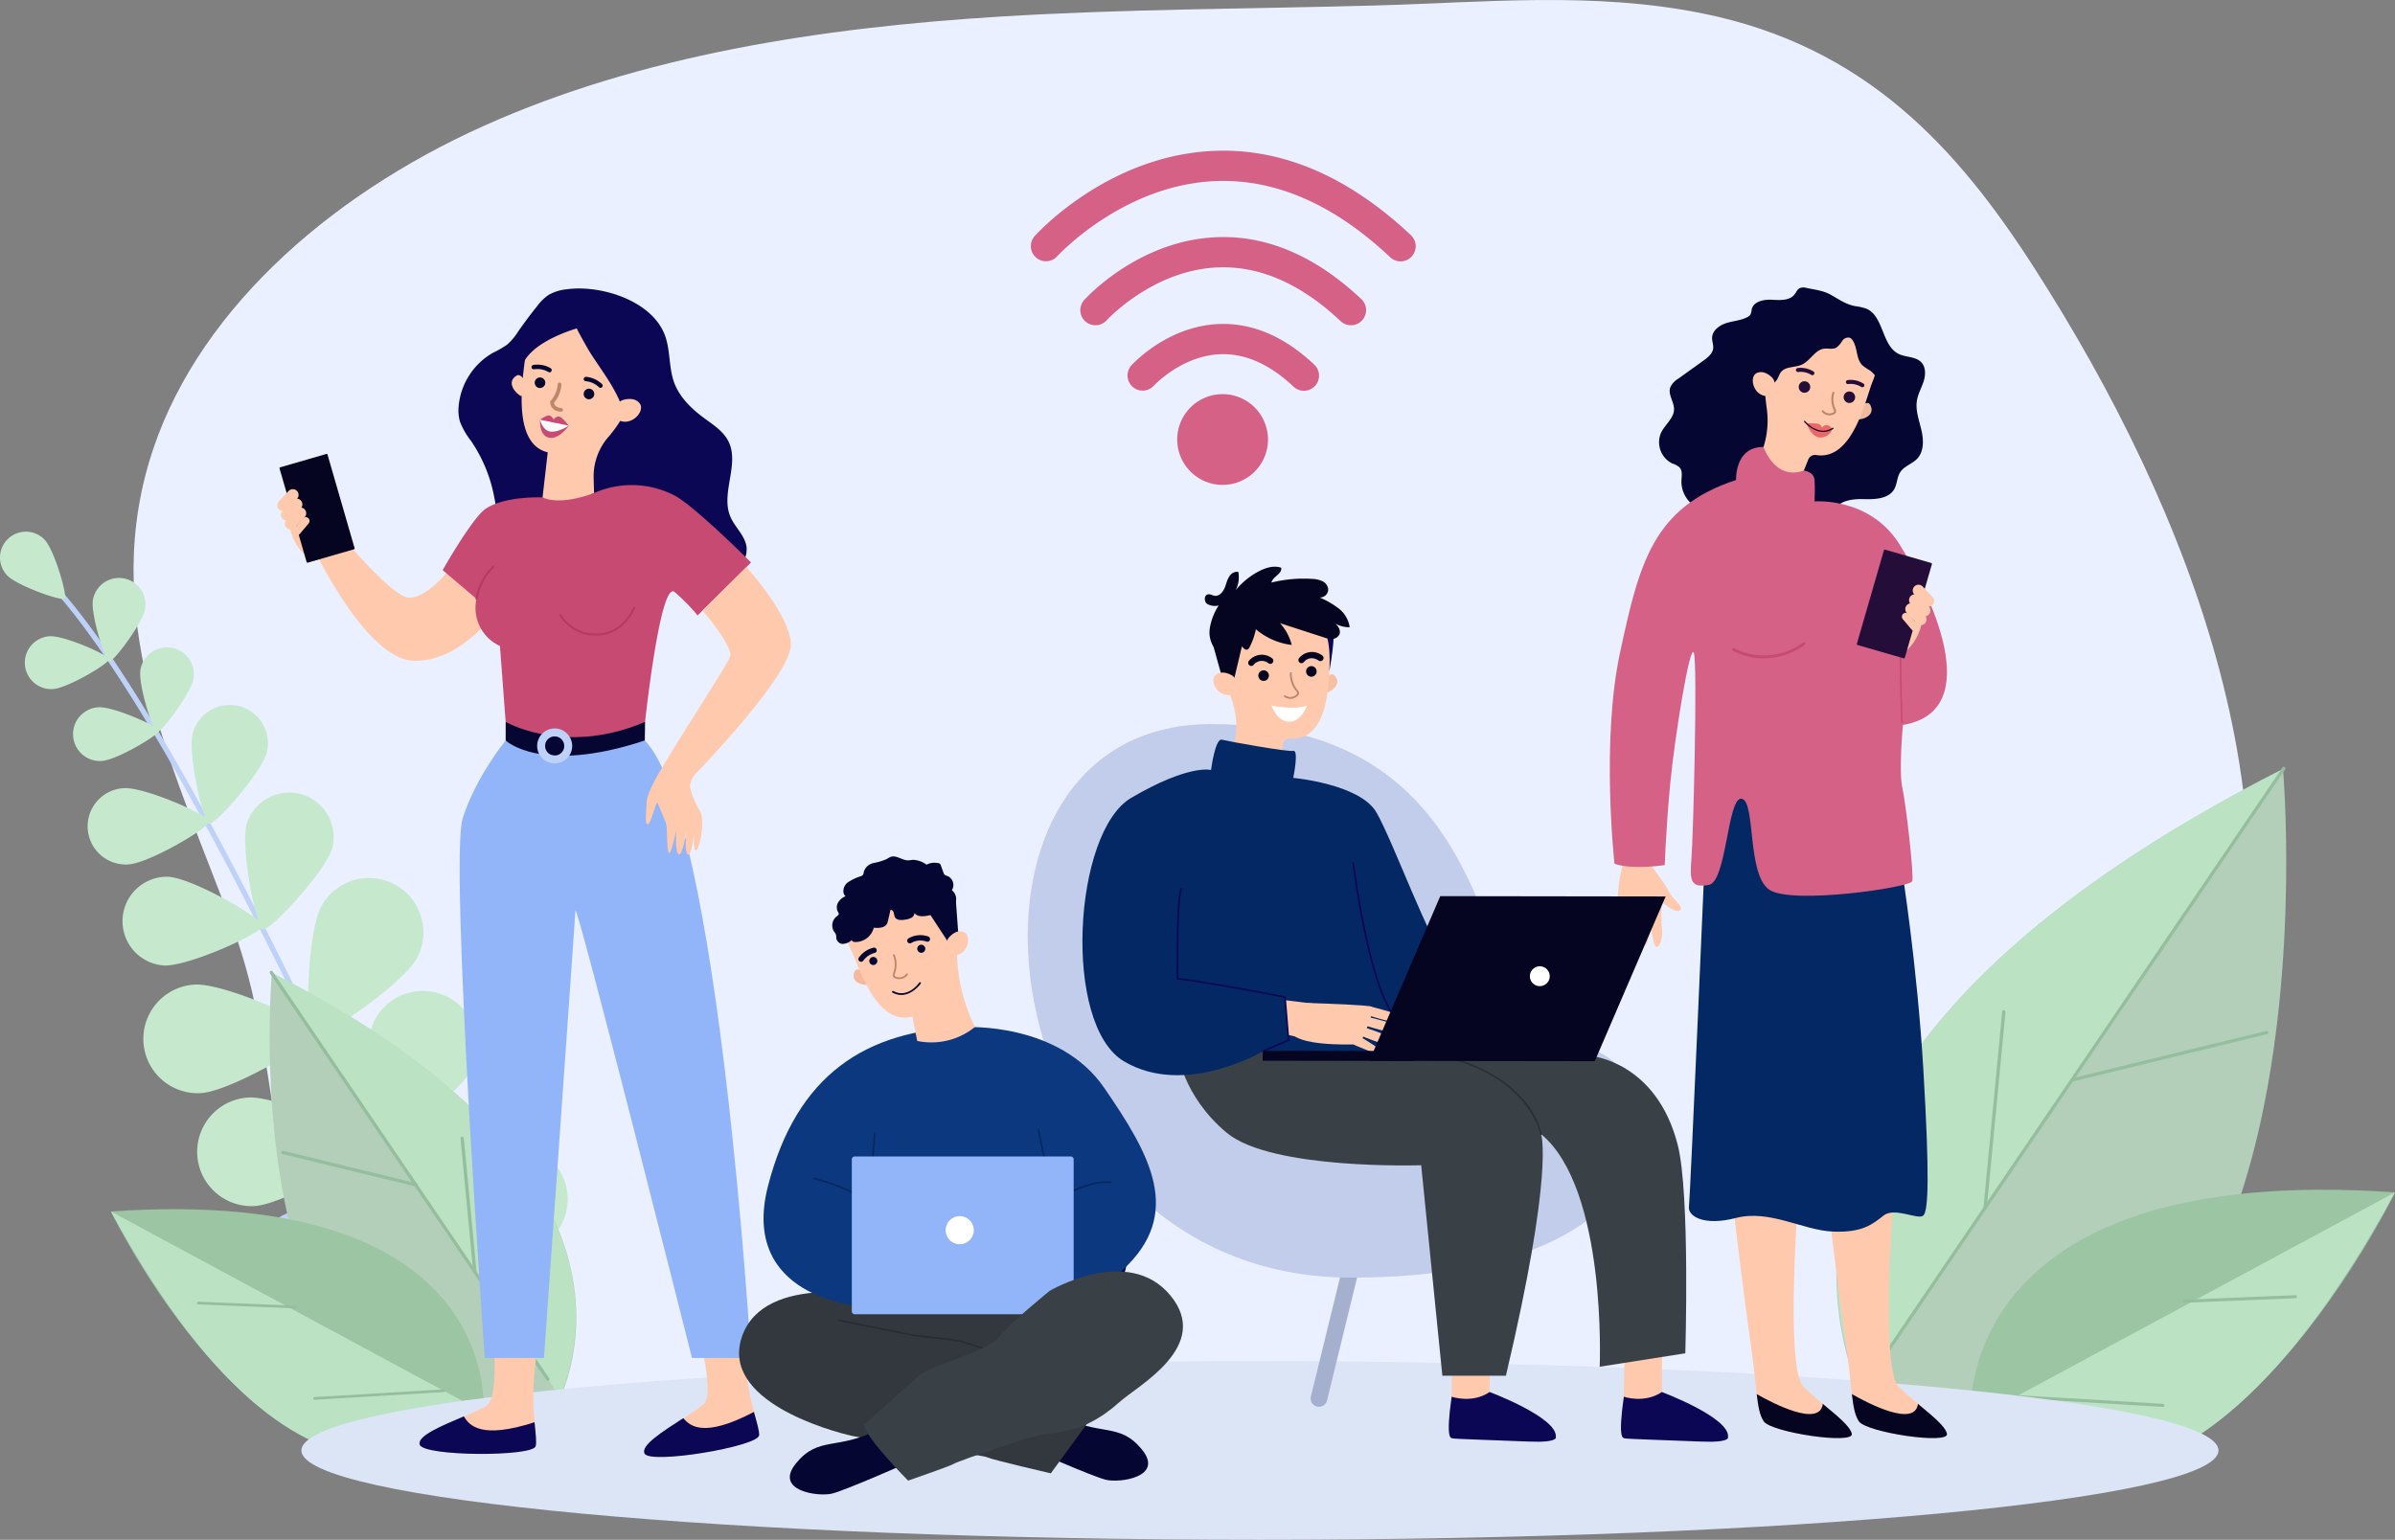 <svg xmlns="http://www.w3.org/2000/svg" width="625.093" height="402.006" viewBox="0 0 625.093 402.006"><rect x="0" y="0" width="625.093" height="402.006" fill="#808080" stroke="none"/><defs><clipPath id="clip-path"><path id="Rectangle_8699" fill="none" d="M0 0h625.093v402.005H0z" data-name="Rectangle 8699"/></clipPath></defs><g id="Banner" transform="translate(0 -.002)"><g id="Group_24603" clip-path="url(#clip-path)" data-name="Group 24603" transform="translate(0 .001)"><path id="Path_56433" fill="#eaf0ff" d="M703.785 286.177c25.515-71.554-6.292-152.845-47.039-216.277-19.959-31.072-43.867-57.842-86.726-66.434-28.45-5.704-56.5-2.832-85.32-2.032-32.712.909-65.469.893-98.127 2.916-46.461 2.878-93.434 10.066-134.547 28.55s-75.967 49.557-87.272 87.69c-12.73 42.936 7.149 81.548 21.937 121.743 12.74 34.628 8.322 71.063 26.9 103.746 4.081 7.179 8.989 14.2 16.08 19.458 7.538 5.585 17.115 8.845 26.8 11.067 22.6 5.188 46.357 5.2 69.782 5.184l201.556-.169c42.242-.035 101.987 11.758 130.365-21.123 20.888-24.2 36.44-48.6 45.615-74.324" data-name="Path 56433" transform="translate(-125.831 -.001)"/><path id="Path_56434" fill="#bdd1f9" d="M158.113 881.691a.678.678 0 0 0 .132-.043.687.687 0 0 0 .351-.906C118.53 789.963 84.465 726.591 62.674 702.3c-.484-.539-.833-.929-.973-1.131a.688.688 0 1 0-1.13.784 16.26 16.26 0 0 0 1.08 1.265c21.7 24.186 55.679 87.43 95.687 178.079a.688.688 0 0 0 .775.394" data-name="Path 56434" transform="translate(-47.337 -548.849)"/><path id="Path_56435" fill="#c6e9ce" d="M1.843 651.351c2.561 2.712 14.263 6.82 15.037 6.089s-2.656-12.65-5.216-15.362a6.753 6.753 0 1 0-9.821 9.272" data-name="Path 56435" transform="translate(0 -501.149)"/><path id="Path_56436" fill="#c6e9ce" d="M111.55 701.337c-.639 3.762 3.211 15.852 4.285 16.034s8.7-9.959 9.338-13.721a6.909 6.909 0 0 0-13.623-2.313" data-name="Path 56436" transform="translate(-87.299 -544.706)"/><path id="Path_56437" fill="#c6e9ce" d="M37.206 779.6c3.809-.225 14.722-6.7 14.658-7.786s-11.662-6.233-15.471-6.008a6.909 6.909 0 1 0 .814 13.794" data-name="Path 56437" transform="translate(-23.407 -599.694)"/><path id="Path_56438" fill="#c6e9ce" d="M295.389 961.253c-1.747 6.162 2.491 27.034 4.25 27.533s16.318-15.046 18.065-21.208a11.6 11.6 0 0 0-22.315-6.325" data-name="Path 56438" transform="translate(-230.993 -746.143)"/><path id="Path_56439" fill="#c6e9ce" d="M157.238 1078.4c6.4.314 25.779-8.515 25.869-10.341s-18.334-12.511-24.731-12.825a11.6 11.6 0 0 0-1.137 23.166" data-name="Path 56439" transform="translate(-114.496 -826.335)"/><path id="Path_56440" fill="#c6e9ce" d="M374.1 1064.2c-3.745 6.885-4.308 32.942-2.343 34.011s23.532-13.565 27.277-20.45A14.191 14.191 0 0 0 374.1 1064.2" data-name="Path 56440" transform="translate(-290.251 -827.562)"/><path id="Path_56441" fill="#c6e9ce" d="M187.458 1213.385c7.826-.423 30.307-13.61 30.186-15.844s-23.892-12.921-31.718-12.5a14.191 14.191 0 1 0 1.532 28.342" data-name="Path 56441" transform="translate(-135.083 -927.99)"/><path id="Path_56442" fill="#c6e9ce" d="M438.858 1200.112c-3.745 6.885-4.308 32.942-2.343 34.011s23.532-13.565 27.277-20.45a14.191 14.191 0 0 0-24.934-13.561" data-name="Path 56442" transform="translate(-340.963 -933.994)"/><path id="Path_56443" fill="#c6e9ce" d="M252.216 1349.3c7.826-.423 30.307-13.61 30.186-15.844s-23.892-12.921-31.718-12.5a14.191 14.191 0 1 0 1.532 28.342" data-name="Path 56443" transform="translate(-185.795 -1034.421)"/><path id="Path_56444" fill="#c6e9ce" d="M521.76 1380.725c-6.085 4.94-16.531 28.818-15.121 30.555s26.925-3.579 33.01-8.519a14.192 14.192 0 0 0-17.889-22.036" data-name="Path 56444" transform="translate(-396.644 -1078.751)"/><path id="Path_56445" fill="#bdd1f9" d="M317.754 1484.361c7.818.558 31.771-9.714 31.93-11.946s-22.089-15.806-29.907-16.365a14.192 14.192 0 1 0-2.023 28.311" data-name="Path 56445" transform="translate(-238.51 -1140.194)"/><path id="Path_56446" fill="#c6e9ce" d="M168.733 785c-.649 3.822 3.263 16.106 4.354 16.291s8.839-10.119 9.488-13.941a7.02 7.02 0 1 0-13.842-2.35" data-name="Path 56446" transform="translate(-132.077 -610.153)"/><path id="Path_56447" fill="#c6e9ce" d="M95.627 865.317c3.87-.228 14.958-6.806 14.893-7.91s-11.85-6.334-15.72-6.107a7.02 7.02 0 1 0 .827 14.015" data-name="Path 56447" transform="translate(-69.064 -666.643)"/><path id="Path_56448" fill="#c6e9ce" d="M230.912 855.8c-1.364 5.336 2.743 23.185 4.266 23.575s13.694-13.3 15.058-18.634a9.973 9.973 0 0 0-19.324-4.941" data-name="Path 56448" transform="translate(-180.611 -664.297)"/><path id="Path_56449" fill="#c6e9ce" d="M116.279 968.538c5.5-.324 21.25-9.669 21.158-11.238s-16.834-9-22.332-8.673a9.973 9.973 0 1 0 1.175 19.911" data-name="Path 56449" transform="translate(-82.788 -742.855)"/><path id="Path_56450" fill="#b3cfb9" d="M395.982 1290.646s44.646-60.513-71-119.147c0 0-11.749 133.033 71 119.147" data-name="Path 56450" transform="translate(-254.037 -917.392)"/><path id="Path_56451" fill="#bce2c4" d="m326.449 1170.461 75.361 110.885c7.565-18.508 14.622-65.265-75.361-110.885" data-name="Path 56451" transform="translate(-255.64 -916.58)"/><path id="Path_56452" fill="#95be9e" d="M397.06 1275.531a.432.432 0 0 1-.358-.19l-72.179-106.2a.434.434 0 0 1 .718-.488l72.178 106.2a.434.434 0 0 1-.358.678" data-name="Path 56452" transform="translate(-254.072 -915.013)"/><path id="Path_56453" fill="#95be9e" d="M373.477 1394.461a.441.441 0 0 1-.1-.013l-34.658-8.441a.433.433 0 1 1 .205-.842l34.657 8.441a.433.433 0 0 1-.1.854" data-name="Path 56453" transform="translate(-264.987 -1084.703)"/><path id="Path_56454" fill="#95be9e" d="M557.87 1403.975a.435.435 0 0 1-.431-.392l-3.326-34.857a.434.434 0 0 1 .39-.474.444.444 0 0 1 .474.391l3.323 34.857a.435.435 0 0 1-.391.474h-.042" data-name="Path 56454" transform="translate(-433.92 -1071.468)"/><path id="Path_56455" fill="#9cc5a4" d="M230.679 1508.429s5.781-59.6-97.222-52.411c0 0 46.34 95.722 97.222 52.411" data-name="Path 56455" transform="translate(-104.509 -1139.725)"/><path id="Path_56456" fill="#bce2c4" d="m133.457 1458.192 97.222 52.411s-42.115 48.707-97.222-52.411" data-name="Path 56456" transform="translate(-104.509 -1141.9)"/><path id="Path_56457" fill="#95be9e" d="M237.222 1567.5h.045l25.465 1.042a.349.349 0 0 0 .029-.7L237.3 1566.8a.349.349 0 0 0-.074.693" data-name="Path 56457" transform="translate(-185.539 -1226.951)"/><path id="Path_56458" fill="#95be9e" d="M377.2 1675.068a.337.337 0 0 0 .08 0l33.668-2.008a.349.349 0 1 0-.042-.7l-33.667 2.008a.35.35 0 0 0-.038.693" data-name="Path 56458" transform="translate(-295.152 -1309.617)"/><path id="Path_56459" fill="#b3cfb9" d="M2222.1 1101.248s-65.486-88.76 104.147-174.762c0 0 17.233 195.128-104.147 174.762" data-name="Path 56459" transform="translate(-1730.378 -725.525)"/><path id="Path_56460" fill="#bce2c4" d="M2327.134 924.962 2216.6 1087.605c-11.1-27.147-21.447-95.728 110.538-162.643" data-name="Path 56460" transform="translate(-1731.07 -724.331)"/><path id="Path_56461" fill="#95be9e" d="M2258.354 1079.607a.434.434 0 0 1-.358-.678l105.87-155.776a.433.433 0 1 1 .717.488l-105.87 155.776a.432.432 0 0 1-.358.19" data-name="Path 56461" transform="translate(-1768.161 -722.766)"/><path id="Path_56462" fill="#95be9e" d="M2491.642 1254.045a.434.434 0 0 1-.1-.855l50.834-12.382a.433.433 0 0 1 .205.842l-50.834 12.382a.44.44 0 0 1-.1.013" data-name="Path 56462" transform="translate(-1950.847 -971.658)"/><path id="Path_56463" fill="#95be9e" d="M2387.089 1268h-.042a.434.434 0 0 1-.39-.474l4.878-51.129a.445.445 0 0 1 .474-.391.434.434 0 0 1 .39.474l-4.878 51.129a.434.434 0 0 1-.431.392" data-name="Path 56463" transform="translate(-1868.971 -952.244)"/><path id="Path_56464" fill="#9cc5a4" d="M2370.91 1492.414s-6.587-67.912 110.773-59.716c0 0-52.8 109.063-110.773 59.716" data-name="Path 56464" transform="translate(-1856.589 -1121.398)"/><path id="Path_56465" fill="#bce2c4" d="m2481.925 1435.175-110.773 59.716s47.985 55.5 110.773-59.716" data-name="Path 56465" transform="translate(-1856.832 -1123.875)"/><path id="Path_56466" fill="#95be9e" d="M2655.993 1559.712a.447.447 0 0 1-.051.006l-29.014 1.187a.4.4 0 0 1-.414-.381.4.4 0 0 1 .382-.414l29.014-1.187a.4.4 0 0 1 .084.79" data-name="Path 56466" transform="translate(-2056.803 -1220.78)"/><path id="Path_56467" fill="#95be9e" d="M2462.769 1682.278a.378.378 0 0 1-.091 0l-38.36-2.288a.4.4 0 1 1 .048-.794l38.36 2.288a.4.4 0 0 1 .043.79" data-name="Path 56467" transform="translate(-1898.172 -1314.969)"/><path id="Path_56468" fill="#dce5f6" d="M863.036 1661.586c0-12.883-112.008-23.327-250.176-23.327s-250.176 10.444-250.176 23.327 112.008 23.328 250.176 23.328 250.176-10.444 250.176-23.328" data-name="Path 56468" transform="translate(-284.015 -1282.909)"/><path id="Path_56469" fill="#0b0755" d="M605.5 359.309c1.527 3.947 1.011 8.443 2.447 12.424 1.382 3.83 4.442 6.818 7.715 9.24 2.426 1.8 5.134 3.487 6.481 6.188 2.967 5.954-2.1 13.492.487 19.622 1.182 2.806 3.874 4.982 4.241 8a7 7 0 0 1-2.786 6.091 12.824 12.824 0 0 1-6.473 2.418 22.331 22.331 0 0 1-5.945-.068c-2.2-.321-4.339-.97-6.525-1.379a30.511 30.511 0 0 0-13.773.607c-3.415.956-6.738 2.522-10.283 2.555a19.442 19.442 0 0 1-6.76-1.412 19.714 19.714 0 0 1-6.6-3.635c-2.694-2.434-4.183-5.94-5.06-9.463s-1.219-7.161-2.063-10.692a38.725 38.725 0 0 0-5.619-12.732 19.609 19.609 0 0 1-2.934-5.106 10.839 10.839 0 0 1-.333-4A17.918 17.918 0 0 1 560.706 364a25.1 25.1 0 0 0 3.707-2.144 15.6 15.6 0 0 0 2.822-3.375q2.345-3.371 4.916-6.578a13.01 13.01 0 0 1 3-2.971 11.748 11.748 0 0 1 4.723-1.484c8.666-1.236 22.109 2.769 25.627 11.863" data-name="Path 56469" transform="translate(-432.011 -271.911)"/><path id="Path_56470" fill="#fec9ac" d="M523.945 1603.109s1.764 17.418-1.792 19.393c-6.44 3.578-18.318 6.991-17.323 10.064s29.464 3.192 30.255.39-2.4-11.376.981-28.065Z" data-name="Path 56470" transform="translate(-395.283 -1255.383)"/><path id="Path_56471" fill="#0b0755" d="M534.8 1706.307c.3 3.119.566 5.258.285 6.256-.791 2.8-29.261 2.682-30.255-.391-.737-2.279 5.549-4.848 11.516-7.406 1.411 2.369 4.419 6.063 18.455 1.541" data-name="Path 56471" transform="translate(-395.28 -1334.99)"/><path id="Path_56472" fill="#fec9ac" d="M788.959 1599.693s4.7 16.863 1.537 19.415c-5.737 4.622-16.86 10.007-15.357 12.866s29.578-1.871 29.88-4.767-4.3-10.8-3.812-27.823Z" data-name="Path 56472" transform="translate(-606.897 -1252.466)"/><path id="Path_56473" fill="#0b0755" d="M803.668 1699.458c.83 3.021 1.453 5.085 1.346 6.116-.3 2.9-28.376 7.625-29.88 4.767-1.115-2.12 4.643-5.722 10.086-9.259 1.794 2.1 5.386 5.222 18.448-1.624" data-name="Path 56473" transform="translate(-606.892 -1330.833)"/><path id="Path_56474" fill="#fec9ac" d="M409.836 635.048s-5.981 8.009-10.964 8.009-21.929-21.181-21.929-21.181l-3.987 6.417s14.2 30.962 27.162 31.211 22.677-14.2 22.427-14.951-8.473-9.5-8.473-9.5Z" data-name="Path 56474" transform="translate(-292.058 -486.987)"/><path id="Path_56475" fill="#91b5f8" d="M565.115 891.28s-7.733 9.368-11.222 20.333 5.766 140.872 5.766 140.872h15.451s8.2-115.689 8.2-116.716c0-4.041 30.425 116.716 30.425 116.716h15.426s-8.348-141.393-27.723-161.2l-18.132 1.115Z" data-name="Path 56475" transform="translate(-433.134 -697.955)"/><path id="Path_56476" fill="#060633" d="M608.468 863.479v4.859s9.22 8.971 36.32 0l.062-4.859-23.8-1.5Z" data-name="Path 56476" transform="translate(-476.487 -675.014)"/><path id="Path_56477" fill="#c64a71" d="M558.3 587.176s-9.6-.356-14.477 3.008c-3.486 2.407-11.182 15.98-11.182 15.98l8.835 7.51a10.93 10.93 0 0 0 6.121 12.3l1.491 19.811s15.45 8.971 36.382 0c0 0 3.987-37.13 7.725-33.89a49.19 49.19 0 0 1 5.984 6.105l13.955-13.83s-15.213-15.241-20.247-17.63a24.344 24.344 0 0 0-21.362-.213Z" data-name="Path 56477" transform="translate(-417.11 -457.319)"/><path id="Path_56478" fill="#fec9ac" d="M804.2 693.928s8.1 9.456 7.166 12.072-15.237 24.163-17.15 28.248-1.353 6.515-1.353 6.515l7.289 3.551s.379-5.767 1.965-7.462 25.7-26.552 25.135-34.4-11.621-19.852-11.621-19.852Z" data-name="Path 56478" transform="translate(-620.829 -534.542)"/><path id="Path_56479" fill="#fec9ac" d="M619.157 452.993s-1.057-2.073-2.155-1.4c-2.8 1.706-.32 4.677 1.329 5.444Z" data-name="Path 56479" transform="translate(-482.178 -353.532)"/><path id="Path_56480" fill="#fec9ac" d="M647.369 358.306a15.813 15.813 0 0 1 10.772 23.6c-2.792 5.224-5.087 9.427-7.681 12.382a15.739 15.739 0 0 0-4 10.807l.113 4.023c-9.664 3.526-13.438 1.1-13.438 1.1l1.342-11.744c-9.752-2.309-6.35-20.4-5.733-25.8h.015c.015-.2.031-.406.054-.61a15.816 15.816 0 0 1 18.557-13.761" data-name="Path 56480" transform="translate(-491.523 -280.384)"/><path id="Path_56481" fill="#0b0755" d="M645.941 371.489c2.389 3.581 4.962 7.118 6.6 11.088.182.436 1.445 3.709.938 4.011 2.771-1.646 4.733-4.35 6.439-7.085a16.6 16.6 0 0 0 .564-15.81c-2.358-4.915-6.923-7.851-12.2-8.892-5.655-1.117-12.1.087-16.137 4.453-3.787 4.1-4.582 9.736-5.563 15 1.1-5.906 9.616-9.432 14.653-10.987-.147.045 2.981 5.552 3.15 5.824.5.806 1.024 1.6 1.555 2.4" data-name="Path 56481" transform="translate(-490.673 -277.535)"/><path id="Path_56482" fill="#fec9ac" d="M740.239 481.423a2.348 2.348 0 0 1 1.35-.969c1.135-.314 3.1-.573 4.268.893 1.709 2.15-2.758 6.823-6.3 3.841 0 0-.971-1.222.687-3.766" data-name="Path 56482" transform="translate(-578.917 -376.05)"/><path id="Path_56483" fill="#060633" d="M643.42 455.7a1.38 1.38 0 1 1 1.356 1.4 1.38 1.38 0 0 1-1.356-1.4" data-name="Path 56483" transform="translate(-503.858 -355.794)"/><path id="Path_56484" fill="#060633" d="M702.326 469.211a1.38 1.38 0 1 1 1.356 1.4 1.38 1.38 0 0 1-1.356-1.4" data-name="Path 56484" transform="translate(-549.986 -366.374)"/><path id="Path_56485" fill="#c64a71" d="M649.783 501.165s1.817-1.31 2.514-1.093a2.056 2.056 0 0 1 1.057 1.082 1.6 1.6 0 0 1 1.307-.82c.858.016 2.634 2.385 2.634 2.385s-2.562 3.7-5.144 3.138c-2.629-.569-2.342-4.5-2.342-4.5Z" data-name="Path 56485" transform="translate(-508.84 -391.584)"/><path id="Path_56486" fill="#060633" d="M706.641 456.434a.574.574 0 0 0 .493-.96 6.891 6.891 0 0 0-4.187-1.915.574.574 0 0 0-.62.524.588.588 0 0 0 .524.62 5.738 5.738 0 0 1 3.443 1.553.572.572 0 0 0 .347.178" data-name="Path 56486" transform="translate(-549.986 -355.177)"/><path id="Path_56487" fill="#060633" d="M644.349 440.872a.574.574 0 0 0 .252-1.05 6.816 6.816 0 0 0-4.52-.871.574.574 0 1 0 .177 1.134 5.716 5.716 0 0 1 3.712.7.572.572 0 0 0 .38.091" data-name="Path 56487" transform="translate(-500.862 -343.677)"/><path id="Path_56488" fill="#b9876b" d="M664.034 468.029a2.457 2.457 0 0 1-1.962-2.419.484.484 0 0 1 .147-.327 7.14 7.14 0 0 0 1.806-4.248.483.483 0 0 1 .965.045 8.113 8.113 0 0 1-1.941 4.739c.051.389.344 1.281 1.893 1.381a.483.483 0 1 1-.062.965 4.3 4.3 0 0 1-.845-.135" data-name="Path 56488" transform="translate(-518.463 -360.673)"/><path id="Path_56489" fill="#fafafc" d="m649.783 505.2 7.513 1.555s-2.812 1.845-4.851 1.539-2.662-3.094-2.662-3.094" data-name="Path 56489" transform="translate(-508.84 -395.617)"/><path id="Path_56490" fill="#fec9ac" d="M790.929 901.127s-6.329 8.88-5.685 10.943 3.356 7.872 3.565 8.894.082 6.521.642 7.374 1.907-5.9 1.907-5.9-.34 5.921.691 6.292 1.951-5.944 1.951-5.944-.536 5.989.474 6.024 1.611-5.778 1.611-5.778-.351 4.657.451 4.668 2.586-7.609 1.016-10.286c-3.708-6.327-2.619-9.712-2.619-9.712Z" data-name="Path 56490" transform="translate(-614.883 -705.666)"/><path id="Path_56491" fill="#fec9ac" d="M780.535 930.627s-3.144 5.277-3.183 7.288-.617 6.091.245 6.08 2.037-5.661 2.658-5.9.633-2.794.633-2.794Z" data-name="Path 56491" transform="translate(-608.561 -728.767)"/><path id="Path_56492" fill="#b53a60" d="M682.921 738.116c7.009 0 9.931-7.006 9.959-7.077a.26.26 0 1 0-.481-.2c-.027.067-2.823 6.753-9.478 6.753a10.422 10.422 0 0 1-9.276-4.9.26.26 0 1 0-.462.237 10.969 10.969 0 0 0 9.738 5.187" data-name="Path 56492" transform="translate(-527.142 -572.192)"/><path id="Path_56493" fill="#b53a60" d="M572.442 690.218a.26.26 0 0 0 .258-.229 14.866 14.866 0 0 1 4.229-8.135.26.26 0 1 0-.356-.378 15.115 15.115 0 0 0-4.389 8.451.26.26 0 0 0 .227.288h.031" data-name="Path 56493" transform="translate(-448.071 -533.604)"/><path id="Path_56494" fill="#bdd1f9" d="M646.354 881.359a4.571 4.571 0 1 1 4.571 4.572 4.577 4.577 0 0 1-4.571-4.572m2.077 0a2.495 2.495 0 1 0 2.495-2.494 2.5 2.5 0 0 0-2.495 2.494" data-name="Path 56494" transform="translate(-506.155 -686.607)"/><path id="Path_56495" fill="#a4b0ce" d="M1579.245 1554.663a2.172 2.172 0 0 1-2.109-2.685l8.33-34.044a2.169 2.169 0 1 1 4.214 1.03l-8.33 34.044a2.171 2.171 0 0 1-2.106 1.655" data-name="Path 56495" transform="translate(-1234.995 -1187.388)"/><path id="Path_56496" fill="#0b0755" d="M1298.149 1499.248a2.172 2.172 0 0 1-2.109-2.685l12.087-49.394a2.169 2.169 0 0 1 4.214 1.03l-12.087 49.394a2.171 2.171 0 0 1-2.105 1.655" data-name="Path 56496" transform="translate(-1014.87 -1131.972)"/><path id="Path_56497" fill="#fec9ac" d="M2215.427 1436.109s-3.562 45.654 1.3 50.511 11.978 9.39 12.627 12.3-21.045-.324-22.988-3.238-1.619-7.771-3.562-21.37-4.857-38.207-4.857-38.207Z" data-name="Path 56497" transform="translate(-1721.193 -1124.607)"/><path id="Path_56498" fill="#050521" d="M2253.126 1688.354c-.442-1.983-3.881-4.716-7.563-7.79-.812 6.234-13.053-.158-17.258-2.554.423 3.537.82 5.588 1.832 7.106 1.943 2.914 23.637 6.152 22.988 3.238" data-name="Path 56498" transform="translate(-1744.97 -1314.037)"/><path id="Path_56499" fill="#fec9ac" d="M2100.934 1436.109s-3.562 45.654 1.3 50.511 11.978 9.39 12.626 12.3-21.045-.324-22.988-3.238-1.619-7.771-3.562-21.37-4.857-38.207-4.857-38.207Z" data-name="Path 56499" transform="translate(-1631.534 -1124.607)"/><path id="Path_56500" fill="#050521" d="M2138.632 1688.354c-.441-1.983-3.88-4.716-7.563-7.79-.812 6.234-13.053-.158-17.258-2.554.423 3.537.82 5.588 1.833 7.106 1.943 2.914 23.636 6.152 22.988 3.238" data-name="Path 56500" transform="translate(-1655.311 -1314.037)"/><path id="Path_56501" fill="#060633" d="M2034.781 346.143a2.792 2.792 0 0 0-1.834.034c-.652.333-.926 1.1-1.381 1.676-1.312 1.655-3.814 1.466-5.923 1.359s-4.778.451-5.237 2.513a4.068 4.068 0 0 1-.341 1.394 1.89 1.89 0 0 1-.709.584c-1.687.922-3.691 1.018-5.528 1.587s-3.714 1.949-3.757 3.872c-.021.9.375 1.787.289 2.686-.138 1.426-1.407 2.435-2.57 3.271l-6.541 4.7a5.093 5.093 0 0 0-2.113 2.329c-.6 1.844 1.012 3.7 1 5.639-.018 2.376-2.353 4.008-3.387 6.147a6.191 6.191 0 0 0 2.942 8.031 5.161 5.161 0 0 1 1.922 1.049c.786.895.505 2.253.457 3.443a7.653 7.653 0 0 0 3.346 6.553c4.2 2.79 9.842.793 14.824 1.572 3.036.475 5.8 1.993 8.755 2.84a20.437 20.437 0 0 0 10.632.159 2.945 2.945 0 0 0 1.1-.462c.788-.612.821-1.763 1.178-2.695 1.061-2.769 4.725-3.244 7.689-3.158s6.554-.038 8.022-2.615c.777-1.364.7-3.1 1.559-4.422 1.034-1.6 3.127-2.145 4.432-3.528 1.811-1.92 1.693-4.943 1.085-7.512s-1.6-5.17-1.141-7.77c.3-1.72 1.218-3.265 1.744-4.931s.581-3.685-.622-4.951c-1.463-1.54-3.993-1.247-5.9-2.18-4.474-2.187-3.865-9.892-8.455-11.822a13.858 13.858 0 0 0-2.857-.647c-2.581-.485-4.3-1.808-6.515-3.028-1.88-1.036-4.046-1.27-6.161-1.714" data-name="Path 56501" transform="translate(-1563.217 -270.954)"/><path id="Path_56502" fill="#fec9ac" d="M1954.395 1037.164s4.332 5.506 5.456 7.842 3.948 3.766 2.892 4.835-4.82-2.205-4.82-2.205-.129 5.274.078 6.9-.163 4.629-1.341 4.873-1.626-7.64-1.626-7.64-.275 6.675-1.314 7.132-1.937-8.087-1.937-8.087.054 7.134-.43 7.7-1.224-.034-1.856-2.555a24.713 24.713 0 0 1-.628-5.259 56.025 56.025 0 0 1-.588 5.6c-.251.588-1.024 1.215-1.566-2.619s-.361-12.312 1.449-16.512Z" data-name="Path 56502" transform="translate(-1524.246 -812.196)"/><path id="Path_56503" fill="#f0bca0" d="M2235.931 485.665s1.781-1.232 2.385-.2c1.54 2.634-1.591 3.975-3.281 3.876Z" data-name="Path 56503" transform="translate(-1750.24 -379.843)"/><path id="Path_56504" fill="#fec9ac" d="M2142.01 385.507h-.014c.077-.173.154-.346.225-.524a14.72 14.72 0 1 0-28.373-4.9 74.786 74.786 0 0 0 .536 11.643 23.031 23.031 0 0 1-2.758 15.205l-.321.557c6.36 7.158 11.429 4.574 11.429 4.574l2.564-6.406a1.922 1.922 0 0 1 2.083-1.186c9.549 1.516 12.839-14.491 14.628-18.961" data-name="Path 56504" transform="translate(-1653.348 -285.667)"/><path id="Path_56505" fill="#ea6868" d="M2180.461 510.92s-.869-1.014-1.54-.987a1.89 1.89 0 0 0-1.2.709 1.466 1.466 0 0 0-.964-1.039 18.281 18.281 0 0 0-3.056-.1s1.228 3.732 3.655 3.695a3.181 3.181 0 0 0 3.042-2.172Z" data-name="Path 56505" transform="translate(-1702.212 -398.97)"/><path id="Path_56506" fill="#240d39" d="M2167.3 460.991a1.5 1.5 0 1 0-1.945.833 1.5 1.5 0 0 0 1.945-.833" data-name="Path 56506" transform="translate(-1694.937 -359.392)"/><path id="Path_56507" fill="#240d39" d="M2221.317 473.311a1.5 1.5 0 1 0-1.944.833 1.5 1.5 0 0 0 1.944-.833" data-name="Path 56507" transform="translate(-1737.238 -369.04)"/><path id="Path_56508" fill="#240d39" d="M2175.683 509.428c-2.763-.056-4.867-2.593-4.895-2.627a.179.179 0 1 1 .277-.226c.138.169 3.424 4.121 7.12 1.753a.179.179 0 0 1 .193.3 4.738 4.738 0 0 1-2.695.8" data-name="Path 56508" transform="translate(-1699.897 -396.645)"/><path id="Path_56509" fill="#240d39" d="M2161.292 443.769a.528.528 0 0 1 .167-.978 6.331 6.331 0 0 1 4.133.9.527.527 0 0 1 .167.727.54.54 0 0 1-.727.166 5.273 5.273 0 0 0-3.387-.759.526.526 0 0 1-.353-.061" data-name="Path 56509" transform="translate(-1692.283 -346.706)"/><path id="Path_56510" fill="#240d39" d="M2221.4 458.286a.527.527 0 0 1 .168-.978 6.263 6.263 0 0 1 4.132.9.527.527 0 1 1-.56.893 5.251 5.251 0 0 0-3.386-.759.527.527 0 0 1-.354-.061" data-name="Path 56510" transform="translate(-1739.349 -358.072)"/><path id="Path_56511" fill="#b9876b" d="M2192.823 477.323a2.515 2.515 0 0 1-.706-.587.264.264 0 1 1 .422-.317 1.981 1.981 0 0 0 2.325.538c.289-.111.38-.2.405-.262.052-.118-.046-.366-.17-.678a6.408 6.408 0 0 1-.261-4.353.264.264 0 0 1 .512.127 5.858 5.858 0 0 0 .239 4.031 1.423 1.423 0 0 1 .163 1.085 1.123 1.123 0 0 1-.7.542 2.513 2.513 0 0 1-2.229-.126" data-name="Path 56511" transform="translate(-1716.589 -369.2)"/><path id="Path_56512" fill="#060633" d="M2105.191 379.879c.451-.628.614-1.432 1.087-2.043 1.2-1.553 3.643-1.15 5.435-1.956 2.213-.995 3.423-3.851 5.827-4.178 1.064-.145 2.23.25 3.177-.258a5.615 5.615 0 0 0 1.535-1.729 1.881 1.881 0 0 1 1.987-.881 1.742 1.742 0 0 1 .771.7c1.318 1.963.854 4.881 2.553 6.524a14.046 14.046 0 0 0 1.87 1.279 6.357 6.357 0 0 1 2.675 5.425c1.7-.606 2.41-2.7 2.216-4.5s-1.041-3.446-1.492-5.193-.5-3.566-.9-5.321a6.756 6.756 0 0 0-2.778-4.455c-1.279-.762-2.851-.827-4.233-1.378a27.751 27.751 0 0 1-3.375-1.973 11.952 11.952 0 0 0-10.951-.386 23.519 23.519 0 0 0-3.4 2.152l-7.3 5.233a9.755 9.755 0 0 0-3.071 2.976c-1.183 2.142-.6 4.786 0 7.156.3 1.157.7 2.45 1.768 2.987 2.024 1.016 4.975 2.083 6.6-.177" data-name="Path 56512" transform="translate(-1641.465 -280.668)"/><path id="Path_56513" fill="#fec9ac" d="M2114.755 450.655a2.184 2.184 0 0 0-.678-1.39c-.791-.758-2.289-1.84-3.89-1.154-2.351 1.007-.755 6.808 3.468 5.932 0 0 1.335-.572 1.1-3.389" data-name="Path 56513" transform="translate(-1651.62 -350.742)"/><path id="Path_56514" fill="#032864" d="M2087.763 948.31s3.994 24.932 5.612 52.454 1.3 36.588 0 37.883-7.447-2.267-10.361 0-5.5 4.533-13.275 4.209-16.513-5.828-25.255-3.562-12.628-.647-12.3-2.914 4.533-100.05 4.533-100.05l5.828-15.218h31.407l6.8 2.59Z" data-name="Path 56514" transform="translate(-1591.37 -721.316)"/><path id="Path_56515" fill="#d66186" d="M1969.989 546.655s-.422-8.7 7.166-8.621c0 0 2.918 8.866 10.525 6.15 0 0 2.627.286 2.789 2.471s0 5.585 0 5.585 14.328-1.214 22.1 11.09 23.151 43.549.971 47.273c0 0-1.133 11.98-.162 16.351s3.076 22.827 2.59 24.446-31.245 6.152-37.235 2.267-3.562-23.151-7.285-23.8-3.885 21.694-8.58 22.5-5.019-.971-4.533-6.8 1.619-50.673.647-53.749-5.019 22.018-6.152 33.836-1.457 21.532-1.457 21.532-8.257 1.3-13.114-.324c0 0-3.562-31.893 1.457-55.206s8.58-37.883 30.274-45.007" data-name="Path 56515" transform="translate(-1516.875 -421.33)"/><path id="Path_56516" fill="#c64a71" d="M2286.573 772.6a.2.2 0 0 1-.2-.193v-.036c-.075-2.021-.711-19.933 0-26.652a.2.2 0 0 1 .074-.138.205.205 0 0 1 .15-.04.2.2 0 0 1 .176.221c-.75 7.067-.007 26.435 0 26.63a.2.2 0 0 1-.053.144.2.2 0 0 1-.139.065Zm.015-.2Z" data-name="Path 56516" transform="translate(-1790.18 -583.822)"/><path id="Path_56517" fill="#fec9ac" d="M2246 728.34s2.444-5.6 5.613-7.77 5.612-1.313 5.612-1.313l3.437-2.142s1.995 10.893-6.276 15.8c-.69.409-8.386-4.572-8.386-4.572" data-name="Path 56517" transform="translate(-1758.828 -561.568)"/><path id="Path_56518" fill="#240d39" d="m2241.614 661.53 12.084 3.5a.228.228 0 0 1 .156.282l-7.073 24.451a.228.228 0 0 1-.282.156l-12.084-3.5a.227.227 0 0 1-.156-.282l7.072-24.451a.228.228 0 0 1 .282-.156" data-name="Path 56518" transform="translate(-1749.625 -518.033)"/><path id="Path_56519" fill="#fec9ac" d="M2305.692 709.633a1.509 1.509 0 0 0 1.1-2.538l-2.535-2.716a1.509 1.509 0 1 0-2.206 2.059l2.534 2.716a1.506 1.506 0 0 0 1.1.479" data-name="Path 56519" transform="translate(-1802.404 -551.22)"/><path id="Path_56520" fill="#fec9ac" d="M2301.263 721.181a1.509 1.509 0 0 0 1.1-2.538l-2.535-2.716a1.509 1.509 0 1 0-2.206 2.059l2.534 2.716a1.506 1.506 0 0 0 1.1.479" data-name="Path 56520" transform="translate(-1798.936 -560.262)"/><path id="Path_56521" fill="#fec9ac" d="M2296.58 731.822a1.509 1.509 0 0 0 1.1-2.538l-2.534-2.716a1.509 1.509 0 0 0-2.206 2.059l2.534 2.716a1.505 1.505 0 0 0 1.1.479" data-name="Path 56521" transform="translate(-1795.268 -568.595)"/><path id="Path_56522" fill="#fec9ac" d="M2291.842 742.362a1.006 1.006 0 0 0 .768-1.655l-2.311-2.733a1.006 1.006 0 1 0-1.536 1.3l2.311 2.733a1 1 0 0 0 .769.356" data-name="Path 56522" transform="translate(-1792.127 -577.622)"/><path id="Path_56523" fill="#c64a71" d="M2092.506 777.316a17.479 17.479 0 0 1-8.03-1.992.372.372 0 1 1 .338-.662 17.148 17.148 0 0 0 17.944-1.468.371.371 0 1 1 .47.575 18.535 18.535 0 0 1-10.722 3.546" data-name="Path 56523" transform="translate(-1632.179 -605.418)"/><path id="Path_56524" fill="#c1cdeb" d="M1284.476 871.528c83.253 0 67.255 85.62 93.49 84.149s38.408 60.37-57 60.37-113.11-144.52-36.486-144.52" data-name="Path 56524" transform="translate(-968.383 -682.487)"/><path id="Path_56525" fill="#fec9ac" d="M1963.669 1604.613s-.212 14.715-.1 14.925-1.074 2.052-1.074 2.052l-4.641.832-4.236-1.948s.373-13.679-.07-15.837 10.118-.024 10.118-.024" data-name="Path 56525" transform="translate(-1529.801 -1255.824)"/><path id="Path_56526" fill="#0b0755" d="M1951.226 1676.71s5.349 1.871 9.922-1.225c0 0 17.813 6.676 17.269 11.753 0 0 .759 1.513-6.959 1.186s-19.712-.67-20.034-.848-1.833.637-.2-10.866" data-name="Path 56526" transform="translate(-1527.406 -1312.06)"/><path id="Path_56527" fill="#fec9ac" d="M1756.473 1604.613s-.212 14.715-.1 14.925-1.074 2.052-1.074 2.052l-4.641.832-4.236-1.948s.374-13.679-.07-15.837 10.118-.024 10.118-.024" data-name="Path 56527" transform="translate(-1367.547 -1255.824)"/><path id="Path_56528" fill="#0b0755" d="M1744.03 1676.71s5.349 1.871 9.922-1.225c0 0 17.813 6.676 17.269 11.753 0 0 .759 1.513-6.959 1.186s-19.712-.67-20.034-.848-1.832.637-.2-10.866" data-name="Path 56528" transform="translate(-1365.153 -1312.06)"/><path id="Path_56529" fill="#f5c0a3" d="M1594.89 812.56s1.4-1.676 2.263-.835c2.205 2.143-.474 4.289-2.141 4.647Z" data-name="Path 56529" transform="translate(-1248.947 -635.471)"/><path id="Path_56530" fill="#fec9ac" d="M1494.213 724.472h-.015c.028-.189.056-.378.077-.569a14.832 14.832 0 1 0-28.868 2.889c.985 3.6 1.861 6.682 2.863 9.275a21.189 21.189 0 0 1 .551 13.434l-.991 3.478c8.527 5.823 13.154 1.794 13.154 1.794l.885-6.486a1.646 1.646 0 0 1 1.714-1.417h.016c11.315.508 10.054-17.339 10.613-22.4" data-name="Path 56530" transform="translate(-1146.997 -553.993)"/><path id="Path_56531" fill="#050521" d="M1516.858 808.361a1.381 1.381 0 1 0-1.524 1.221 1.381 1.381 0 0 0 1.524-1.221" data-name="Path 56531" transform="translate(-1185.684 -631.822)"/><path id="Path_56532" fill="#050521" d="M1574.327 803.317a1.38 1.38 0 1 0-1.524 1.221 1.38 1.38 0 0 0 1.524-1.221" data-name="Path 56532" transform="translate(-1230.688 -627.872)"/><path id="Path_56533" fill="#050521" d="M1502.627 791.031a.809.809 0 0 1-.554-1.294 4.337 4.337 0 0 1 6.026-.729.809.809 0 1 1-.878 1.359 2.73 2.73 0 0 0-3.86.35.809.809 0 0 1-.733.314" data-name="Path 56533" transform="translate(-1176.133 -617.175)"/><path id="Path_56534" fill="#050521" d="M1563.034 787.7a.809.809 0 0 1-.554-1.294 4.337 4.337 0 0 1 6.026-.729.809.809 0 1 1-.878 1.359c-2.383-1.54-3.8.271-3.86.35a.809.809 0 0 1-.733.314" data-name="Path 56534" transform="translate(-1223.437 -614.564)"/><path id="Path_56535" fill="#050521" d="m1458.518 763.262 2.9 10.416 2.74-.24 3.029-12.688Z" data-name="Path 56535" transform="translate(-1142.155 -595.738)"/><path id="Path_56536" fill="#fec9ac" d="M1465.818 811.357a2.2 2.2 0 0 0-1.033-1.167c-.973-.523-2.718-1.169-4.089-.071-2.011 1.611 1.1 6.813 4.966 4.825 0 0 1.142-.915.156-3.587" data-name="Path 56536" transform="translate(-1143.367 -633.928)"/><path id="Path_56537" fill="#b9876b" d="M1547.442 815.944a2.763 2.763 0 0 1-2.5-.351.24.24 0 0 1 .3-.377 2.253 2.253 0 0 0 2.711-.087c.235-.171.363-.316.381-.431.025-.163-.147-.4-.386-.719a7.064 7.064 0 0 1-1.515-4.564.24.24 0 1 1 .48-.009 6.555 6.555 0 0 0 1.42 4.287c.3.4.531.716.476 1.077a1.2 1.2 0 0 1-.573.747 3.2 3.2 0 0 1-.795.427" data-name="Path 56537" transform="translate(-1209.765 -633.655)"/><path id="Path_56538" fill="#fff" d="M1529.98 849.113s5.522 1.306 9.251.046c0 0-1.356 4.208-4.646 4.191s-4.6-4.238-4.6-4.238" data-name="Path 56538" transform="translate(-1198.116 -664.934)"/><path id="Path_56539" fill="#0b0755" d="M1592.746 755.3s1.953 1.722 1.486 10.727c0 0 1.822-9.894.834-11.115s-2.319.388-2.319.388" data-name="Path 56539" transform="translate(-1247.268 -590.81)"/><path id="Path_56540" fill="#050521" d="M1451.014 698.351a15.494 15.494 0 0 1 2.341-6.093 4.1 4.1 0 0 1-3.024-.415c-.831-.634-.81-2.272.214-2.484.6-.123 1.165.284 1.767.367 1.373.188 2.371-1.274 2.811-2.588s.827-2.862 2.079-3.454a2.308 2.308 0 0 1 1.272-.2 7.4 7.4 0 0 1-.659 4.756 19.383 19.383 0 0 1 6.007-4.894c1.794-.938 3.91-1.595 5.828-.949.4 1.56-2.192 2.3-2.524 3.875a34.831 34.831 0 0 1 10.557-.956 6.973 6.973 0 0 1 2.665.56 2.729 2.729 0 0 1 1.6 2.08 2.137 2.137 0 0 1-2.244 2.215 22.353 22.353 0 0 1 5 2.894 7.527 7.527 0 0 1 2.841 4.882 7.514 7.514 0 0 1-3.708-.943c.776.726 1.443 1.821 1.042 2.8a2.15 2.15 0 0 1-1.9 1.185 6.325 6.325 0 0 1-2.3-.44l-11.325-3.67a13.088 13.088 0 0 1 3.065 5.684 17.755 17.755 0 0 1-9.358-4.094 17.646 17.646 0 0 1-1.628 4.654 1.311 1.311 0 0 1-.482.592c-.765.414-1.379-.722-2.065-1.256a2.831 2.831 0 0 0-3.013.138c-1.614.879-2.733 2.161-3.966.25a7.146 7.146 0 0 1-.892-4.5" data-name="Path 56540" transform="translate(-1135.28 -534.181)"/><path id="Path_56541" fill="#3a4146" d="M1524.649 1235.827s17.234 1.4 22.762 23.353c3.213 12.759 1.951 54.3 1.951 54.3l-22.346 3.505s2.005-46.429-15.3-60.736c0 0 3.5 9.43-9.178 63.084h-16.584l-5.528-54.955s-39.021 1.3-50.728-8.454-12.88-21.43-12.88-21.43l55.153-8.383Z" data-name="Path 56541" transform="translate(-1109.499 -960.162)"/><path id="Path_56542" fill="#032864" d="M1336.045 898.183s1.084-8.346 2.818-7.913 17.126 3.233 18.643 2.917 0 7.055 0 7.055 17.327 1.577 21.662 8.947 14.419 35.361 18.1 37.746 10.96 9.02 10.96 9.02l-29.976 16.861-28.395-1.329s-20.539 12.31-36.581 2.725-13.224-59.879 1.951-68.767 20.811-7.262 20.811-7.262" data-name="Path 56542" transform="translate(-1019.966 -697.151)"/><path id="Path_56543" fill="#0b0755" d="M1640.908 1080.441a.219.219 0 0 1-.086-.018c-8.647-3.777-13.283-41.107-13.476-42.694a.217.217 0 0 1 .189-.241.21.21 0 0 1 .241.189c.048.386 4.8 38.671 13.219 42.349a.217.217 0 0 1-.087.416" data-name="Path 56543" transform="translate(-1274.361 -812.447)"/><path id="Path_56544" fill="#0b0755" d="M1438.606 1111.467a.217.217 0 0 1-.087-.416l6.255-2.733-.875-10.9c-1.872-.367-19.465-3.794-27.862-4.775a.217.217 0 0 1-.191-.212c-.014-.841-.311-20.636.994-23.573a.217.217 0 0 1 .4.176c-1.2 2.7-.987 21.119-.959 23.2 8.927 1.064 27.678 4.752 27.868 4.789a.216.216 0 0 1 .174.2l.9 11.219a.217.217 0 0 1-.129.216l-6.4 2.8a.227.227 0 0 1-.087.018" data-name="Path 56544" transform="translate(-1108.708 -836.914)"/><path id="Path_56545" fill="#2a3136" d="M1725.709 1286.136a.218.218 0 0 1-.213-.177c-.036-.192-3.988-19.271-35.21-21.528a.216.216 0 0 1-.2-.231.21.21 0 0 1 .231-.2c16.482 1.191 25.282 7.063 29.76 11.779a22.519 22.519 0 0 1 5.846 10.1.216.216 0 0 1-.214.257" data-name="Path 56545" transform="translate(-1323.492 -989.827)"/><path id="Path_56546" fill="#fec9ac" d="m1556.979 1207.239 1.153.035c3.559.111 14.2.477 15.44.912 1.486.524-2.987 9.812-2.987 9.812s-12.793.7-16.91-2.045 3.3-8.715 3.3-8.715" data-name="Path 56546" transform="translate(-1215.697 -945.38)"/><path id="Path_56547" fill="#fec9ac" d="M1628.342 1250.671s7.136 3.228 7.768 2.524-5.588-4.308-5.588-4.308Z" data-name="Path 56547" transform="translate(-1275.143 -977.994)"/><path id="Path_56548" fill="#fec9ac" d="M1637.3 1238.1s10.565 4.346 11.364 2.887-10.892-5.232-10.892-5.232Z" data-name="Path 56548" transform="translate(-1282.161 -967.709)"/><path id="Path_56549" fill="#fec9ac" d="M1643.781 1226.174s10.9 3.406 11.573 1.883-11.308-4.26-11.308-4.26Z" data-name="Path 56549" transform="translate(-1287.233 -958.347)"/><path id="Path_56550" fill="#fec9ac" d="M1646.329 1213.511s10.186 3.326 10.823 1.8-10.557-4.177-10.557-4.177Z" data-name="Path 56550" transform="translate(-1289.228 -948.43)"/><path id="Path_56551" fill="#fec9ac" d="m1555.6 1205.01-8.038-1.007.74 9.088 4.135.926Z" data-name="Path 56551" transform="translate(-1211.887 -942.846)"/><path id="Path_56552" fill="#050521" d="m1725.052 1078.726-58.825-.083-18.505 43.013 58.825.082Z" data-name="Path 56552" transform="translate(-1290.319 -844.678)"/><path id="Rectangle_8698" fill="#050521" d="M0 0h2.603v39.383H0z" data-name="Rectangle 8698" transform="rotate(-89.92 303.447 -26.545)"/><path id="Path_56553" fill="#fff" d="M1840.882 1165.677a2.59 2.59 0 1 1 2.6 2.576 2.59 2.59 0 0 1-2.6-2.576" data-name="Path 56553" transform="translate(-1441.581 -910.794)"/><path id="Path_56554" fill="#060633" d="M1239.687 1708.643s15.755 6.978 19.356 7.878 15.3-.675 9.453-7.878-10.8-3.376-21.382-8.778-7.427 8.778-7.427 8.778" data-name="Path 56554" transform="translate(-970.445 -1330.191)"/><path id="Path_56555" fill="#32383d" d="M925.878 1556.3s-29.879-6.583-35.787 10.3 23.233 24.782 28.641 26 17.837 2.251 20.65 3.151 13.279 1.8 14.742 2.476 16.543 4.164 16.543 4.164l11.254-15.417-11.7-9.969-4.993-18.354Z" data-name="Path 56555" transform="translate(-696.408 -1217.734)"/><path id="Path_56556" fill="#0c387f" d="M971.572 1236.244s24.308-1.35 36.124 15.868 20.932 32.748 4.726 47.6-38.825 7.427-38.825 7.427L943.55 1309s-31.06-2.195-23.633-31.229 25.546-40.851 51.655-41.526" data-name="Path 56556" transform="translate(-719.482 -968.075)"/><path id="Path_56587" fill="#06285e" d="M1238.541 1432.287a.2.2 0 0 1-.129-.343c12.922-11.411 20.933-10.068 21.265-10.005a.2.2 0 1 1-.072.384c-.078-.013-8.174-1.355-20.935 9.914a.194.194 0 0 1-.129.049" data-name="Path 56587" transform="translate(-969.739 -1113.448)"/><path id="Path_56588" fill="#06285e" d="M999.373 1428.9a.194.194 0 0 1-.139-.058c-8.134-8.134-20.541-10.892-20.666-10.919a.2.2 0 1 1 .083-.382c.125.027 12.642 2.808 20.86 11.025a.2.2 0 0 1-.138.334" data-name="Path 56588" transform="translate(-766.189 -1110.065)"/><path id="Path_56589" fill="#06285e" d="M1250.682 1368.475a.2.2 0 0 1-.192-.156l-2.026-9.694a.2.2 0 0 1 .384-.08l2.025 9.694a.2.2 0 0 1-.152.231.163.163 0 0 1-.04 0" data-name="Path 56589" transform="translate(-977.661 -1063.745)"/><path id="Path_56590" fill="#06285e" d="M1047.873 1374.7h-.016a.2.2 0 0 1-.179-.211l.844-10.466a.2.2 0 0 1 .211-.179.2.2 0 0 1 .179.211l-.844 10.466a.2.2 0 0 1-.195.18" data-name="Path 56590" transform="translate(-820.428 -1068.015)"/><path id="Path_56557" fill="#91b5f8" d="M1082.118 1391.982h-56.391a.755.755 0 0 0-.755.755v39.679a.755.755 0 0 0 .755.755h56.391a.755.755 0 0 0 .755-.755v-39.679a.755.755 0 0 0-.755-.755" data-name="Path 56557" transform="translate(-802.648 -1090.051)"/><path id="Path_56558" fill="#060633" d="M980.777 1725.265s-15.755 6.977-19.356 7.877-15.3-.675-9.453-7.877 10.8-3.376 21.382-8.778 7.427 8.778 7.427 8.778" data-name="Path 56558" transform="translate(-744.218 -1343.208)"/><path id="Path_56563" fill="#f3b99a" d="M1029.7 1167.305s-1.838-1.079-2.356-.021c-1.319 2.7 1.852 3.785 3.5 3.564Z" data-name="Path 56563" transform="translate(-804.263 -913.728)"/><path id="Path_56564" fill="#262d31" d="M1053.522 1598.079a.2.2 0 0 1-.038 0c-1.448-.29-5.028-1.468-8.187-2.507-1.762-.58-3.283-1.08-4.124-1.323-2.291-.662-11.936-1.56-12.033-1.568-.2-.039-18.22-3.61-20.226-4.056a.2.2 0 1 1 .086-.382c2 .445 20.014 4.015 20.2 4.051.378.034 9.759.907 12.085 1.579.848.245 2.373.747 4.138 1.328 2.992.984 6.716 2.21 8.141 2.5a.2.2 0 0 1-.038.388" data-name="Path 56564" transform="translate(-789.953 -1243.735)"/><path id="Path_56565" fill="#fec9ac" d="M1050.034 1086.111a45.651 45.651 0 0 1-4.687-19.731c-.028-2.32-.211-4.918-.44-7.849a14.486 14.486 0 1 0-27.489 6.879c.083.169.171.333.259.5h-.014c2.1 4.3 6.567 20.026 16.014 17.469l1.295 6.378a18.018 18.018 0 0 0 15.061-3.647" data-name="Path 56565" transform="translate(-795.577 -817.989)"/><path id="Path_56566" fill="#060633" d="M1046.1 1153.326a1.053 1.053 0 1 1 1.41.484 1.053 1.053 0 0 1-1.41-.484" data-name="Path 56566" transform="translate(-819.109 -901.973)"/><path id="Path_56567" fill="#060633" d="M1103.791 1138.621a1.054 1.054 0 1 1 1.409.483 1.053 1.053 0 0 1-1.409-.483" data-name="Path 56567" transform="translate(-864.287 -890.459)"/><path id="Path_56568" fill="#060633" d="M1075.776 1185.491a4.8 4.8 0 0 1-2.311-.615.234.234 0 1 1 .223-.413c3.755 2.029 6.662-2.047 6.784-2.222a.235.235 0 0 1 .385.268c-.026.037-2.12 2.981-5.08 2.981" data-name="Path 56568" transform="translate(-840.526 -925.726)"/><path id="Path_56569" fill="#060633" d="m1118.384 1084.564.759 10.3-2.6.684-6.975-10.662Z" data-name="Path 56569" transform="translate(-868.896 -849.314)"/><path id="Path_56570" fill="#fec9ac" d="M1139.406 1123.985a2.152 2.152 0 0 1 .564-1.414c.721-.8 2.112-1.972 3.734-1.416 2.38.817 1.238 6.626-2.971 6.075 0 0-1.352-.464-1.328-3.245" data-name="Path 56570" transform="translate(-892.26 -877.855)"/><path id="Path_56571" fill="#b9876b" d="M1076.035 1155.06a3.123 3.123 0 0 1-.871-.13 1.171 1.171 0 0 1-.774-.5c-.17-.314-.06-.682.081-1.147a6.4 6.4 0 0 0-.11-4.409.235.235 0 1 1 .444-.151 6.9 6.9 0 0 1 .115 4.7c-.113.375-.195.646-.118.788a.829.829 0 0 0 .492.271 2.2 2.2 0 0 0 2.521-.816.234.234 0 0 1 .4.249 2.7 2.7 0 0 1-2.177 1.147" data-name="Path 56571" transform="translate(-841.279 -899.433)"/><path id="Path_56572" fill="#060633" d="M1092.333 1127.719a.7.7 0 0 1-.352-1.313 6.153 6.153 0 0 1 5.177-.462.7.7 0 0 1-.541 1.3 4.724 4.724 0 0 0-3.932.381.7.7 0 0 1-.351.094" data-name="Path 56572" transform="translate(-854.847 -881.431)"/><path id="Path_56573" fill="#060633" d="M1033.616 1144.3a.7.7 0 0 1-.567-1.12 6.559 6.559 0 0 1 3.817-2.564.7.7 0 0 1 .249 1.385 5.24 5.24 0 0 0-2.93 2.011.7.7 0 0 1-.568.288" data-name="Path 56573" transform="translate(-808.867 -893.202)"/><path id="Path_56574" fill="#060633" d="M1032.644 1039.646a2.541 2.541 0 0 0-1.2-3.726 2.074 2.074 0 0 1-.577-.228 1.457 1.457 0 0 1-.446-.728l-.641-1.752a.754.754 0 0 0-.8-.638 4.263 4.263 0 0 0-2.943.416 6.315 6.315 0 0 0-3.56-1.273c-.408.028-.808.135-1.217.142-1.578.025-3.065-1.433-4.558-.922a6.834 6.834 0 0 0-1.08.59 16.681 16.681 0 0 1-3.429 1.034 3.341 3.341 0 0 0-2.533 2.283 1.934 1.934 0 0 1-.184.736 1.241 1.241 0 0 1-.587.413 12.51 12.51 0 0 0-3.565 1.733c-.993.883-1.419 2.612-.433 3.5a3.919 3.919 0 0 0-1.934 1.636 2.517 2.517 0 0 0-.034 2.464 1.035 1.035 0 0 1 .2.462c.013.313-.3.521-.557.707a3 3 0 0 0-.665 3.964 3.075 3.075 0 0 1 .5.81 4.616 4.616 0 0 1 .074.838 1.823 1.823 0 0 0 1.484 1.562 3.6 3.6 0 0 0 2.567-1.027c.019.359.466.511.825.53a4.931 4.931 0 0 0 4.911-3.729c1.283.115 2.874.072 3.47-1.07a3.283 3.283 0 0 0 .255-.795l.635-2.772c.4-.073.734.318.852.7a6.157 6.157 0 0 0 .3 1.168c.463.865 1.7.824 2.663.663a4.788 4.788 0 0 0 1.58-.455 1.624 1.624 0 0 0 .89-1.3c.516.843 1.7.931 2.682.826a16.633 16.633 0 0 0 6.71-2.408c.777-.454 1.307-.651 1.443-1.627a2.962 2.962 0 0 0-1.1-2.732" data-name="Path 56574" transform="translate(-784.21 -807.234)"/><path id="Path_56575" fill="#3a4146" d="M1088.149 1535.5s20.482-12.154 31.511 1.126-8.553 23.633-13.28 27.909-10.128 7.2-15.98 7.878-7.652 1.35-14.4 3.6-12.379 4.276-13.054 4.727-11.7 4.276-11.7 4.276-11.254-11.254-11.479-14.63c0 0 11.029-9.81 14.18-12.67s18.231-6.461 20.932-10.063 13.279-12.154 13.279-12.154" data-name="Path 56575" transform="translate(-814.227 -1198.462)"/><path id="Path_56576" fill="#fff" d="M1145.235 1467.446a3.672 3.672 0 1 0-3.672 3.672 3.671 3.671 0 0 0 3.672-3.672" data-name="Path 56576" transform="translate(-891.075 -1146.272)"/><path id="Path_56577" fill="#fec9ac" d="M361.284 613.152s-2.444-5.6-5.613-7.77-5.612-1.313-5.612-1.313l-3.436-2.142s-1.995 10.893 6.276 15.8c.69.409 8.386-4.573 8.386-4.573" data-name="Path 56577" transform="translate(-271.272 -471.365)"/><path id="Path_56578" fill="#050521" d="m348.563 546.342-12.085 3.5a.228.228 0 0 0-.156.282l7.072 24.451a.228.228 0 0 0 .282.156l12.085-3.5a.228.228 0 0 0 .156-.282l-7.073-24.449a.228.228 0 0 0-.282-.156" data-name="Path 56578" transform="translate(-263.365 -427.83)"/><path id="Path_56579" fill="#fec9ac" d="M335.245 594.446a1.509 1.509 0 0 1-1.1-2.538l2.535-2.716a1.509 1.509 0 0 1 2.206 2.059l-2.535 2.716a1.506 1.506 0 0 1-1.1.479" data-name="Path 56579" transform="translate(-261.347 -461.017)"/><path id="Path_56580" fill="#fec9ac" d="M339.674 605.992a1.509 1.509 0 0 1-1.1-2.538l2.535-2.716a1.509 1.509 0 1 1 2.206 2.059l-2.535 2.716a1.506 1.506 0 0 1-1.1.479" data-name="Path 56580" transform="translate(-264.816 -470.059)"/><path id="Path_56581" fill="#fec9ac" d="M344.358 616.634a1.509 1.509 0 0 1-1.1-2.538l2.534-2.716a1.509 1.509 0 1 1 2.208 2.059l-2.534 2.716a1.505 1.505 0 0 1-1.1.479" data-name="Path 56581" transform="translate(-268.483 -478.393)"/><path id="Path_56582" fill="#fec9ac" d="M353.533 627.174a1.006 1.006 0 0 1-.767-1.655l2.311-2.733a1.006 1.006 0 1 1 1.536 1.3l-2.311 2.733a1 1 0 0 1-.769.357" data-name="Path 56582" transform="translate(-276.062 -487.42)"/><path id="Path_56583" fill="#d66186" d="M1440.2 486.259a11.846 11.846 0 1 0-11.846 11.846 11.846 11.846 0 0 0 11.846-11.846" data-name="Path 56583" transform="translate(-1109.255 -371.51)"/><path id="Path_56584" fill="#d66186" d="M1402.656 407.354a3.935 3.935 0 0 1-2.708-1.075c-6.224-5.865-12.659-8.719-19.137-8.465-10.08.385-17.275 8.161-17.347 8.24a3.949 3.949 0 0 1-5.867-5.286c.377-.419 9.38-10.281 22.812-10.841 8.7-.365 17.1 3.2 24.955 10.605a3.949 3.949 0 0 1-2.709 6.823" data-name="Path 56584" transform="translate(-1062.335 -305.329)"/><path id="Path_56585" fill="#d66186" d="M1370.586 308.344a3.935 3.935 0 0 1-2.708-1.075c-10.335-9.739-21.113-14.466-32.014-14.027-16.955.67-28.918 13.666-29.036 13.8a3.949 3.949 0 0 1-5.871-5.283c.57-.635 14.192-15.555 34.5-16.4 13.142-.552 25.87 4.89 37.836 16.167a3.949 3.949 0 0 1-2.709 6.823" data-name="Path 56585" transform="translate(-1017.98 -223.429)"/><path id="Path_56586" fill="#d66186" d="M1336.8 210.277a3.935 3.935 0 0 1-2.707-1.075c-14.668-13.821-30.009-20.521-45.584-19.886-24.2.972-41.183 19.468-41.352 19.655a3.949 3.949 0 0 1-5.872-5.281c.774-.862 19.262-21.112 46.816-22.262 17.816-.745 35.109 6.668 51.407 22.026a3.949 3.949 0 0 1-2.709 6.823" data-name="Path 56586" transform="translate(-971.25 -142.036)"/></g></g></svg>